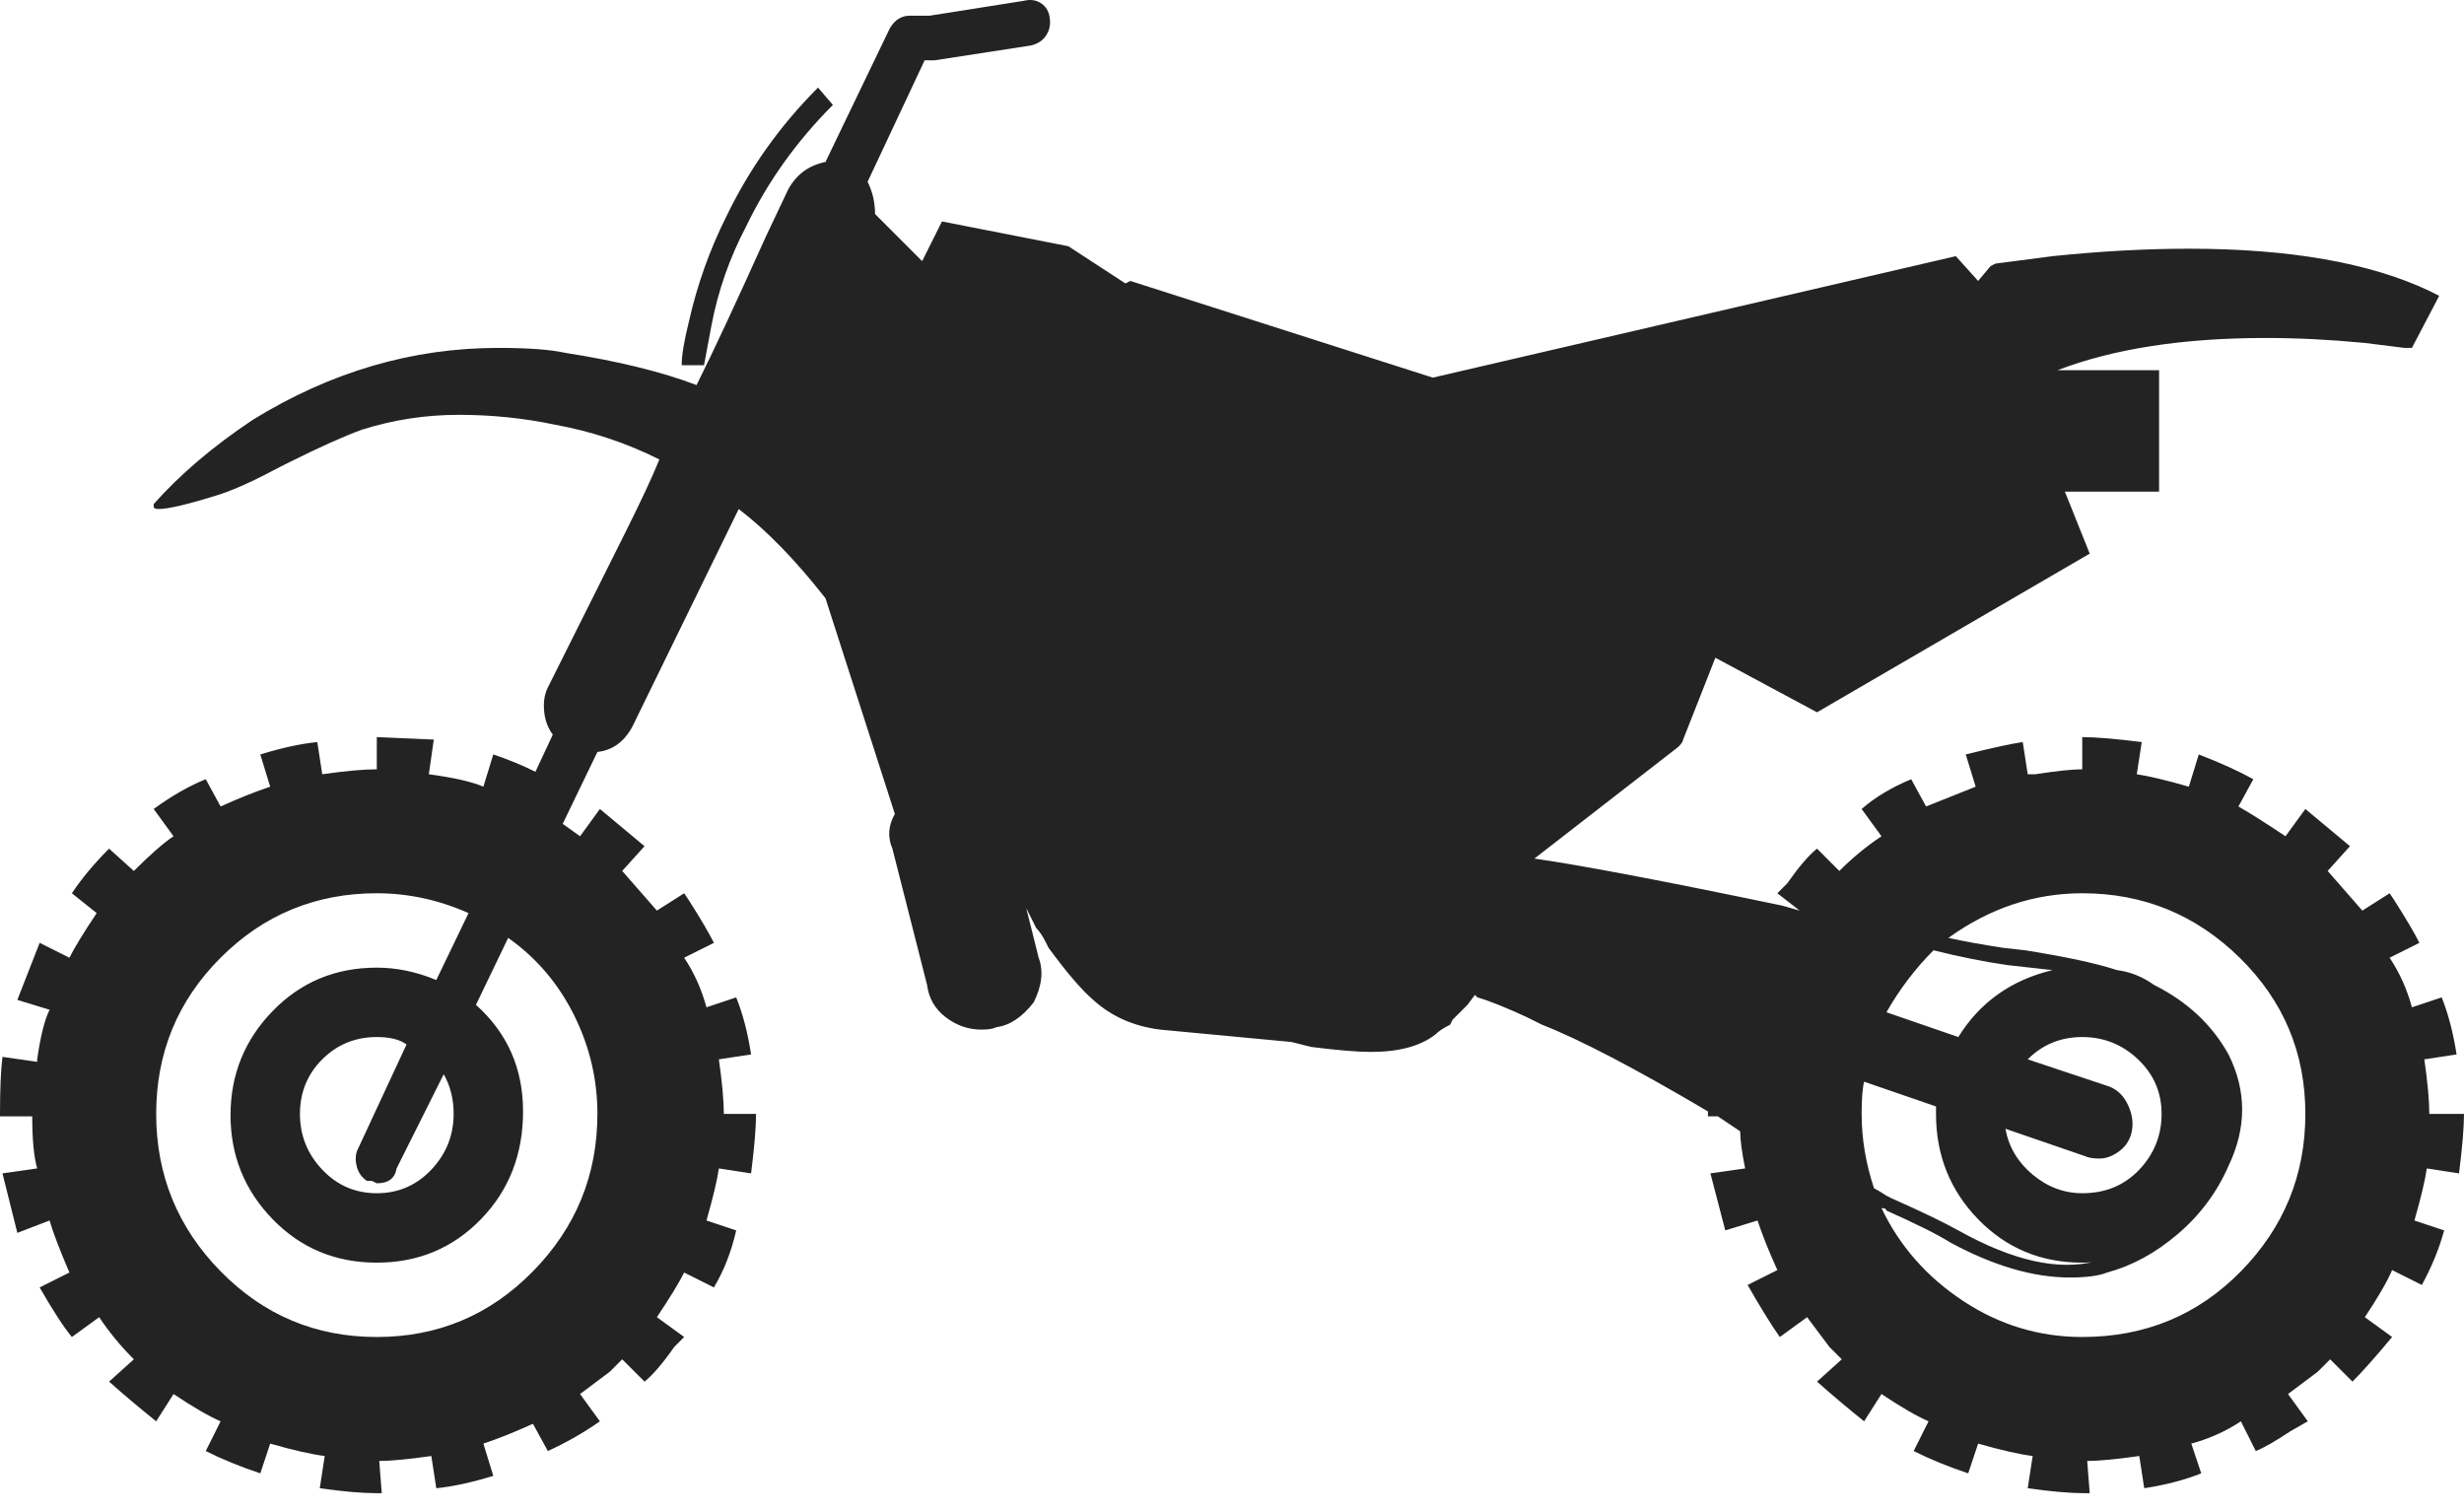<?xml version="1.0" encoding="UTF-8" standalone="no"?>
<svg width="75px" height="46px" viewBox="0 0 75 46" version="1.1" xmlns="http://www.w3.org/2000/svg" xmlns:xlink="http://www.w3.org/1999/xlink">
    <!-- Generator: Sketch 48.2 (47327) - http://www.bohemiancoding.com/sketch -->
    <title>6</title>
    <desc>Created with Sketch.</desc>
    <defs></defs>
    <g id="Page-1" stroke="none" stroke-width="1" fill="none" fill-rule="evenodd">
        <g id="sprite-bodytypes" transform="translate(-531, -84)" fill="#232323" fill-rule="nonzero">
            <g id="moto's" transform="translate(0, 81)">
                <path d="M606,36.903 C606,37.306 605.95,37.909 605.849,38.714 L604.868,38.563 C604.818,38.915 604.692,39.444 604.491,40.148 L605.396,40.45 C605.245,41.003 605.019,41.556 604.717,42.11 L603.812,41.657 C603.661,42.009 603.384,42.487 602.982,43.091 L603.812,43.694 C603.309,44.298 602.906,44.751 602.605,45.052 L601.926,44.373 L601.548,44.751 L600.643,45.43 L601.246,46.26 L600.718,46.561 C600.266,46.863 599.913,47.064 599.662,47.165 L599.209,46.26 C598.757,46.561 598.254,46.788 597.7,46.939 L598.002,47.844 C597.499,48.045 596.921,48.196 596.267,48.297 L596.116,47.316 C595.411,47.416 594.883,47.467 594.531,47.467 L594.607,48.448 L594.456,48.448 C594.003,48.448 593.425,48.397 592.72,48.297 L592.871,47.316 C592.469,47.266 591.915,47.14 591.211,46.939 L590.909,47.844 C590.306,47.643 589.753,47.417 589.249,47.165 L589.702,46.26 C589.35,46.109 588.872,45.832 588.269,45.43 L587.74,46.26 C587.237,45.857 586.76,45.455 586.307,45.052 L587.061,44.373 L586.684,43.996 L586.005,43.091 L585.175,43.694 C584.924,43.342 584.597,42.814 584.194,42.11 L585.1,41.657 C584.848,41.104 584.647,40.601 584.496,40.148 L583.515,40.45 L583.062,38.714 L584.119,38.563 C584.018,38.06 583.968,37.683 583.968,37.432 L583.289,36.979 L582.987,36.979 L582.987,36.828 C580.774,35.52 579.089,34.64 577.932,34.187 L577.479,33.961 C576.825,33.659 576.322,33.458 575.97,33.357 L575.894,33.282 L575.668,33.584 L575.215,34.036 L575.14,34.187 C574.939,34.288 574.788,34.388 574.687,34.489 C574.234,34.841 573.58,35.017 572.725,35.017 C572.323,35.017 571.719,34.967 570.914,34.866 L570.311,34.715 L566.312,34.338 C565.507,34.237 564.828,33.936 564.275,33.433 C563.923,33.131 563.47,32.603 562.916,31.848 L562.841,31.697 C562.74,31.496 562.64,31.345 562.539,31.244 L562.237,30.641 L562.615,32.15 C562.766,32.552 562.715,33.005 562.464,33.508 C562.112,33.961 561.734,34.212 561.332,34.263 C561.231,34.313 561.08,34.338 560.879,34.338 C560.477,34.338 560.112,34.212 559.785,33.961 C559.458,33.709 559.27,33.382 559.219,32.98 L558.163,28.83 C558.012,28.478 558.037,28.126 558.238,27.774 L556.126,21.209 C555.22,20.052 554.34,19.147 553.485,18.493 L550.24,25.133 C549.989,25.586 549.637,25.837 549.184,25.887 L548.128,28.075 L548.656,28.453 L549.26,27.623 L550.618,28.755 L549.939,29.509 L550.995,30.716 L551.825,30.188 L551.976,30.414 C552.328,30.968 552.579,31.395 552.73,31.697 L551.825,32.15 C552.127,32.603 552.353,33.106 552.504,33.659 L553.409,33.357 C553.611,33.86 553.762,34.439 553.862,35.093 L552.881,35.243 C552.982,35.948 553.032,36.501 553.032,36.903 L554.013,36.903 C554.013,37.306 553.963,37.909 553.862,38.714 L552.881,38.563 C552.831,38.915 552.705,39.444 552.504,40.148 L553.409,40.45 C553.259,41.104 553.032,41.682 552.73,42.185 L551.825,41.732 C551.674,42.034 551.397,42.487 550.995,43.091 L551.825,43.694 L551.523,43.996 C551.171,44.499 550.869,44.851 550.618,45.052 L549.939,44.373 L549.561,44.751 L548.656,45.43 L549.26,46.26 C548.757,46.612 548.228,46.913 547.675,47.165 L547.222,46.335 C546.669,46.587 546.166,46.788 545.713,46.939 L546.015,47.92 C545.361,48.121 544.783,48.246 544.28,48.297 L544.129,47.316 C543.425,47.416 542.896,47.467 542.544,47.467 L542.62,48.448 L542.469,48.448 C542.016,48.448 541.438,48.397 540.733,48.297 L540.884,47.316 C540.482,47.266 539.929,47.14 539.224,46.939 L538.923,47.844 C538.319,47.643 537.766,47.417 537.263,47.165 L537.715,46.26 C537.363,46.109 536.885,45.832 536.282,45.43 L535.754,46.26 C535.251,45.857 534.773,45.455 534.32,45.052 L535.074,44.373 C534.672,43.971 534.32,43.543 534.018,43.091 L533.188,43.694 C532.937,43.392 532.61,42.889 532.207,42.185 L533.113,41.732 C532.811,41.028 532.61,40.5 532.509,40.148 L531.528,40.525 L531.075,38.714 L532.132,38.563 C532.031,38.211 531.981,37.683 531.981,36.979 L531,36.979 L531,36.903 C531,36.149 531.025,35.57 531.075,35.168 L532.132,35.319 L532.132,35.243 C532.232,34.539 532.358,34.036 532.509,33.734 L531.528,33.433 L532.207,31.697 L533.113,32.15 C533.264,31.848 533.54,31.395 533.943,30.792 L533.188,30.188 C533.49,29.735 533.867,29.283 534.32,28.83 L535.074,29.509 C535.577,29.006 535.98,28.654 536.282,28.453 L535.678,27.623 C536.231,27.22 536.76,26.919 537.263,26.717 L537.715,27.547 C538.269,27.296 538.772,27.095 539.224,26.944 L538.923,25.963 C539.576,25.762 540.155,25.636 540.658,25.586 L540.809,26.566 C541.513,26.466 542.066,26.415 542.469,26.415 L542.469,25.435 L544.204,25.51 L544.053,26.566 C544.808,26.667 545.361,26.793 545.713,26.944 L546.015,25.963 C546.468,26.114 546.895,26.29 547.298,26.491 L547.826,25.359 C547.675,25.158 547.587,24.919 547.562,24.642 C547.537,24.366 547.574,24.127 547.675,23.926 L550.014,19.247 C550.517,18.241 550.869,17.487 551.07,16.984 C550.064,16.481 549.008,16.129 547.901,15.928 C546.946,15.726 545.965,15.626 544.959,15.626 C543.953,15.626 542.972,15.777 542.016,16.078 C541.463,16.28 540.733,16.607 539.828,17.059 L539.526,17.21 C538.772,17.613 538.168,17.889 537.715,18.04 C536.76,18.342 536.131,18.493 535.829,18.493 C535.728,18.493 535.678,18.468 535.678,18.418 L535.678,18.342 C536.483,17.437 537.489,16.581 538.696,15.777 C541.06,14.318 543.55,13.589 546.166,13.589 C547.071,13.589 547.751,13.639 548.203,13.739 C549.813,13.991 551.146,14.318 552.202,14.72 C552.705,13.714 553.409,12.205 554.315,10.193 L554.994,8.76 C555.245,8.307 555.623,8.03 556.126,7.93 L558.088,3.855 C558.238,3.604 558.44,3.478 558.691,3.478 L559.295,3.478 L562.162,3.025 C562.363,2.975 562.539,3 562.69,3.101 C562.841,3.201 562.929,3.352 562.954,3.553 C562.979,3.755 562.942,3.931 562.841,4.081 C562.74,4.232 562.59,4.333 562.388,4.383 L559.446,4.836 L559.144,4.836 L557.408,8.533 C557.559,8.835 557.635,9.162 557.635,9.514 L559.068,10.948 L559.672,9.74 L563.52,10.495 L565.256,11.627 L565.406,11.551 L574.612,14.494 L590.532,10.797 L591.211,11.551 L591.589,11.099 L591.739,11.023 L593.475,10.797 C594.934,10.646 596.317,10.57 597.625,10.57 C600.693,10.57 603.133,10.998 604.944,11.853 L605.245,12.004 L604.415,13.589 L604.189,13.589 L602.982,13.438 C601.926,13.337 600.92,13.287 599.964,13.287 C597.449,13.287 595.336,13.614 593.626,14.268 L596.719,14.268 L596.719,17.965 L593.852,17.965 L594.607,19.851 L586.307,24.68 L583.213,23.02 L582.232,25.51 C582.232,25.56 582.182,25.636 582.081,25.736 L577.705,29.132 C579.114,29.333 581.629,29.811 585.251,30.565 L585.779,30.716 L585.1,30.188 L585.401,29.886 C585.754,29.383 586.055,29.031 586.307,28.83 L586.986,29.509 C587.388,29.107 587.816,28.755 588.269,28.453 L587.665,27.623 C588.067,27.271 588.57,26.969 589.174,26.717 L589.627,27.547 L591.136,26.944 L590.834,25.963 C591.639,25.762 592.217,25.636 592.569,25.586 L592.72,26.566 L592.947,26.566 C593.601,26.466 594.078,26.415 594.38,26.415 L594.38,25.435 C594.783,25.435 595.386,25.485 596.191,25.586 L596.04,26.566 C596.392,26.617 596.921,26.742 597.625,26.944 L597.927,25.963 C598.58,26.214 599.134,26.466 599.587,26.717 L599.134,27.547 C599.486,27.748 599.964,28.05 600.567,28.453 L601.171,27.623 L602.529,28.755 L601.85,29.509 L602.906,30.716 L603.736,30.188 L603.887,30.414 C604.239,30.968 604.491,31.395 604.642,31.697 L603.736,32.15 C604.038,32.603 604.265,33.106 604.415,33.659 L605.321,33.357 C605.522,33.86 605.673,34.439 605.774,35.093 L604.793,35.243 C604.893,35.948 604.944,36.501 604.944,36.903 L606,36.903 Z M549.184,36.903 C549.184,35.847 548.945,34.841 548.467,33.885 C547.989,32.93 547.323,32.15 546.468,31.546 L545.487,33.584 C546.443,34.439 546.921,35.52 546.921,36.828 C546.921,38.136 546.493,39.23 545.638,40.11 C544.783,40.99 543.726,41.431 542.469,41.431 C541.211,41.431 540.155,40.99 539.3,40.11 C538.445,39.23 538.017,38.174 538.017,36.941 C538.017,35.709 538.445,34.652 539.3,33.772 C540.155,32.892 541.211,32.452 542.469,32.452 C543.072,32.452 543.676,32.577 544.28,32.829 L545.261,30.792 C544.355,30.389 543.425,30.188 542.469,30.188 C540.608,30.188 539.023,30.842 537.715,32.15 C536.407,33.458 535.754,35.042 535.754,36.903 C535.754,38.765 536.407,40.362 537.715,41.695 C539.023,43.028 540.608,43.694 542.469,43.694 C544.33,43.694 545.914,43.028 547.222,41.695 C548.53,40.362 549.184,38.765 549.184,36.903 Z M542.167,38.941 C542.016,38.84 541.915,38.702 541.865,38.526 C541.815,38.35 541.815,38.186 541.865,38.035 L543.374,34.791 C543.173,34.64 542.871,34.564 542.469,34.564 C541.815,34.564 541.262,34.791 540.809,35.243 C540.356,35.696 540.13,36.249 540.13,36.903 C540.13,37.557 540.356,38.123 540.809,38.601 C541.262,39.079 541.815,39.318 542.469,39.318 C543.123,39.318 543.676,39.079 544.129,38.601 C544.581,38.123 544.808,37.557 544.808,36.903 C544.808,36.451 544.707,36.048 544.506,35.696 L543.072,38.563 C543.022,38.865 542.821,39.016 542.469,39.016 L542.318,38.941 L542.167,38.941 Z M589.853,31.924 C589.3,32.477 588.822,33.106 588.42,33.81 L590.608,34.564 C591.262,33.508 592.217,32.829 593.475,32.527 L592.117,32.376 C591.412,32.276 590.658,32.125 589.853,31.924 Z M595.21,36.073 C595.462,36.174 595.65,36.363 595.776,36.639 C595.902,36.916 595.94,37.18 595.889,37.432 C595.839,37.683 595.713,37.884 595.512,38.035 C595.311,38.186 595.11,38.262 594.908,38.262 C594.707,38.262 594.556,38.236 594.456,38.186 L592.041,37.356 C592.142,37.909 592.419,38.375 592.871,38.752 C593.324,39.129 593.827,39.318 594.38,39.318 C595.085,39.318 595.663,39.079 596.116,38.601 C596.568,38.123 596.795,37.557 596.795,36.903 C596.795,36.249 596.556,35.696 596.078,35.243 C595.6,34.791 595.034,34.564 594.38,34.564 C593.726,34.564 593.173,34.791 592.72,35.243 L595.21,36.073 Z M594.796,41.387 C594.834,41.377 594.871,41.366 594.908,41.355 C594.881,41.369 594.849,41.38 594.811,41.39 L594.796,41.387 Z M594.811,41.39 C594.708,41.417 594.564,41.431 594.38,41.431 C593.123,41.431 592.066,40.99 591.211,40.11 C590.356,39.23 589.929,38.161 589.929,36.903 L589.929,36.677 L587.74,35.923 C587.69,36.124 587.665,36.451 587.665,36.903 C587.665,37.658 587.791,38.412 588.042,39.167 C588.143,39.217 588.269,39.293 588.42,39.393 L588.57,39.469 C589.476,39.871 590.155,40.198 590.608,40.45 C592.263,41.375 593.659,41.687 594.796,41.387 L594.811,41.39 Z M594.38,43.694 C596.292,43.694 597.901,43.028 599.209,41.695 C600.517,40.362 601.171,38.765 601.171,36.903 C601.171,35.042 600.505,33.458 599.172,32.15 C597.839,30.842 596.241,30.188 594.38,30.188 C592.922,30.188 591.563,30.641 590.306,31.546 C590.759,31.647 591.312,31.747 591.966,31.848 L592.645,31.924 C593.902,32.125 594.833,32.326 595.437,32.527 C595.839,32.577 596.216,32.728 596.568,32.98 C597.574,33.483 598.329,34.187 598.832,35.093 C599.385,36.199 599.385,37.331 598.832,38.488 C598.48,39.293 597.964,39.984 597.285,40.563 C596.606,41.141 595.889,41.531 595.135,41.732 C594.883,41.833 594.506,41.883 594.003,41.883 C592.896,41.883 591.689,41.531 590.381,40.827 C589.979,40.575 589.325,40.248 588.42,39.846 C588.42,39.796 588.369,39.771 588.269,39.771 C588.822,40.928 589.652,41.871 590.759,42.6 C591.865,43.329 593.072,43.694 594.38,43.694 Z M552.429,14.117 L551.749,14.117 C551.749,13.815 551.825,13.362 551.976,12.759 C552.227,11.652 552.605,10.596 553.108,9.59 C553.812,8.131 554.742,6.823 555.899,5.666 L556.352,6.194 C555.245,7.301 554.365,8.533 553.711,9.891 C553.208,10.847 552.856,11.853 552.655,12.909 L552.429,14.117 Z" id="6"></path>
            </g>
        </g>
    </g>
</svg>